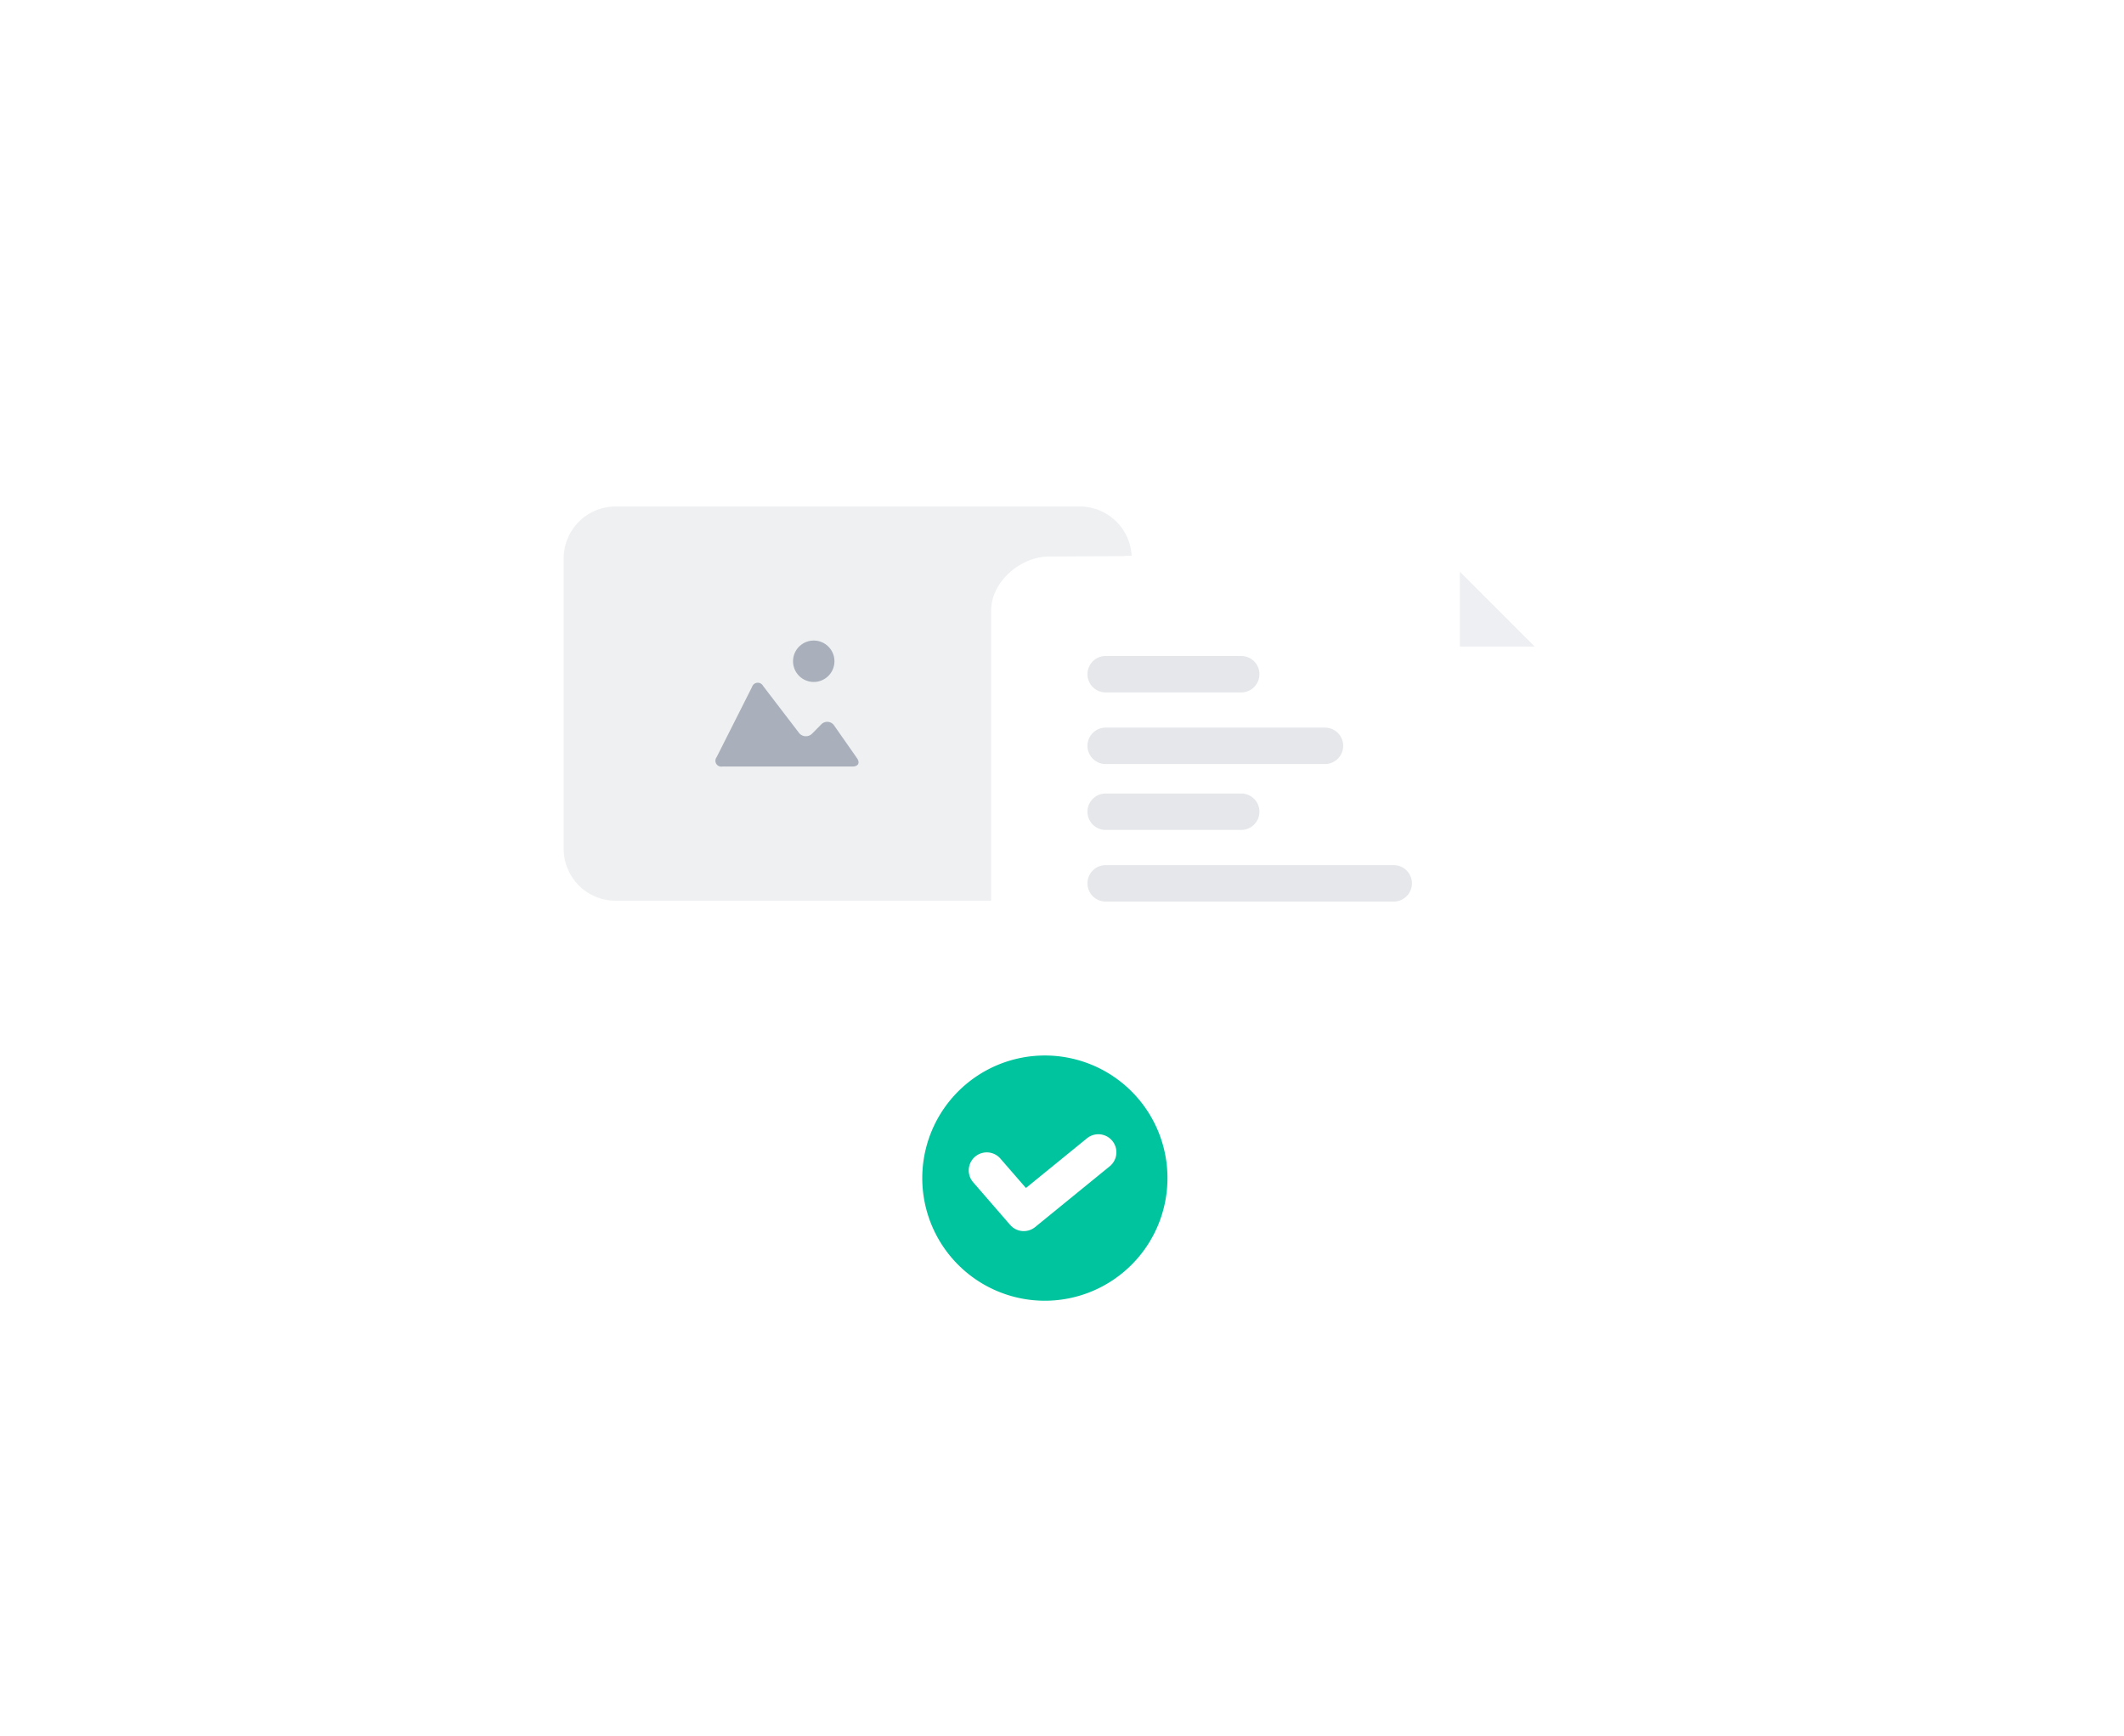<svg xmlns="http://www.w3.org/2000/svg" viewBox="0 0 185.372 151.515">
  <defs/>
  <defs>
    <filter id="a" width="185.372" height="145.185" x="0" y="0" filterUnits="userSpaceOnUse">
      <feOffset dy="5"/>
      <feGaussianBlur result="blur" stdDeviation="12.5"/>
      <feFlood flood-color="#808698" flood-opacity=".11"/>
      <feComposite in2="blur" operator="in"/>
      <feComposite in="SourceGraphic"/>
    </filter>
    <filter id="b" width="123.847" height="141.015" x="48.5" y="10.5" filterUnits="userSpaceOnUse">
      <feOffset dy="5"/>
      <feGaussianBlur result="blur-2" stdDeviation="12.5"/>
      <feFlood flood-color="#808698" flood-opacity=".11"/>
      <feComposite in2="blur-2" operator="in"/>
      <feComposite in="SourceGraphic"/>
    </filter>
    <filter id="c" width="83.23" height="83.23" x="89.412" y="11.186" filterUnits="userSpaceOnUse">
      <feOffset dy="5"/>
      <feGaussianBlur result="blur-3" stdDeviation="12.5"/>
      <feFlood flood-color="#808698" flood-opacity=".11"/>
      <feComposite in2="blur-3" operator="in"/>
      <feComposite in="SourceGraphic"/>
    </filter>
  </defs>
  <g data-name="Group 2408">
    <g filter="url(#a)">
      <path fill="#fff" d="M42.028 32.5h101.316a4.528 4.528 0 014.528 4.528v61.129a4.528 4.528 0 01-4.528 4.528H42.028a4.528 4.528 0 01-4.528-4.528V37.028a4.528 4.528 0 014.528-4.528z" data-name="Path 1102"/>
    </g>
    <path fill="#7c8798" d="M53.725 44.198h40.514a4.528 4.528 0 014.528 4.528v25.345a4.528 4.528 0 01-4.528 4.527H53.725a4.528 4.528 0 01-4.528-4.527V48.726a4.528 4.528 0 014.528-4.528z" data-name="Path 1105" opacity=".123"/>
    <path fill="#a9b0bb" d="M71.02 55.895a1.807 1.807 0 11-1.807 1.807 1.807 1.807 0 011.807-1.807zm3.388 10.993h-11.37a.511.511 0 01-.5-.807l3.1-6.143a.522.522 0 01.956-.089l3.118 4.075a.764.764 0 001.184.075l.763-.773a.726.726 0 011.153.1l1.975 2.822c.292.408.12.74-.379.74z" data-name="Path 1083"/>
    <g filter="url(#b)">
      <path fill="#fff" stroke="rgba(0,0,0,0)" d="M125.216 54.2a1.588 1.588 0 01-1.589-1.589V43.5H98.183l-.028.026-6.6.038c-2.501.001-5.055 2.217-5.055 4.717v41.13a13.9 13.9 0 015.37-1.072 14.064 14.064 0 012.746.271 12.827 12.827 0 012.812.882 14 14 0 018.42 12.824 13.88 13.88 0 01-1.453 6.2h18.36a.269.269 0 00.1-.026l6.212-.041c2.611 0 5.279-2.312 5.279-4.923V54.2z" data-name="Path 1119"/>
    </g>
    <g filter="url(#c)">
      <path fill="#eeeff2" stroke="rgba(0,0,0,0)" d="M127.411 44.894v6.523h6.523z" data-name="Path 1120"/>
    </g>
    <path fill="#00c49e" d="M101.891 102.804a10.7 10.7 0 10-10.7 10.7 10.708 10.708 0 0010.7-10.7zm-11.549 4.271a1.574 1.574 0 01-2.183-.19l-3.246-3.743a1.574 1.574 0 012.378-2.062l2.247 2.587 5.349-4.355a1.574 1.574 0 011.987 2.441zm0 0" data-name="Path 1113"/>
    <path fill="#e5e7ea" d="M109.917 58.831a1.589 1.589 0 01-1.59 1.59H96.498a1.589 1.589 0 010-3.178h11.829a1.589 1.589 0 011.59 1.588zm5.721 7.84h-19.14a1.589 1.589 0 010-3.178h19.139a1.589 1.589 0 010 3.178zm0 0" data-name="Path 1117"/>
    <path fill="#e5e7ea" d="M109.917 70.831a1.589 1.589 0 01-1.59 1.59H96.498a1.589 1.589 0 010-3.178h11.829a1.589 1.589 0 011.59 1.588z" data-name="Path 1121"/>
    <path fill="#e5e7ea" d="M121.637 78.672H96.498a1.589 1.589 0 010-3.178h25.139a1.589 1.589 0 010 3.178zm0 0" data-name="Path 1122"/>
  </g>
</svg>
